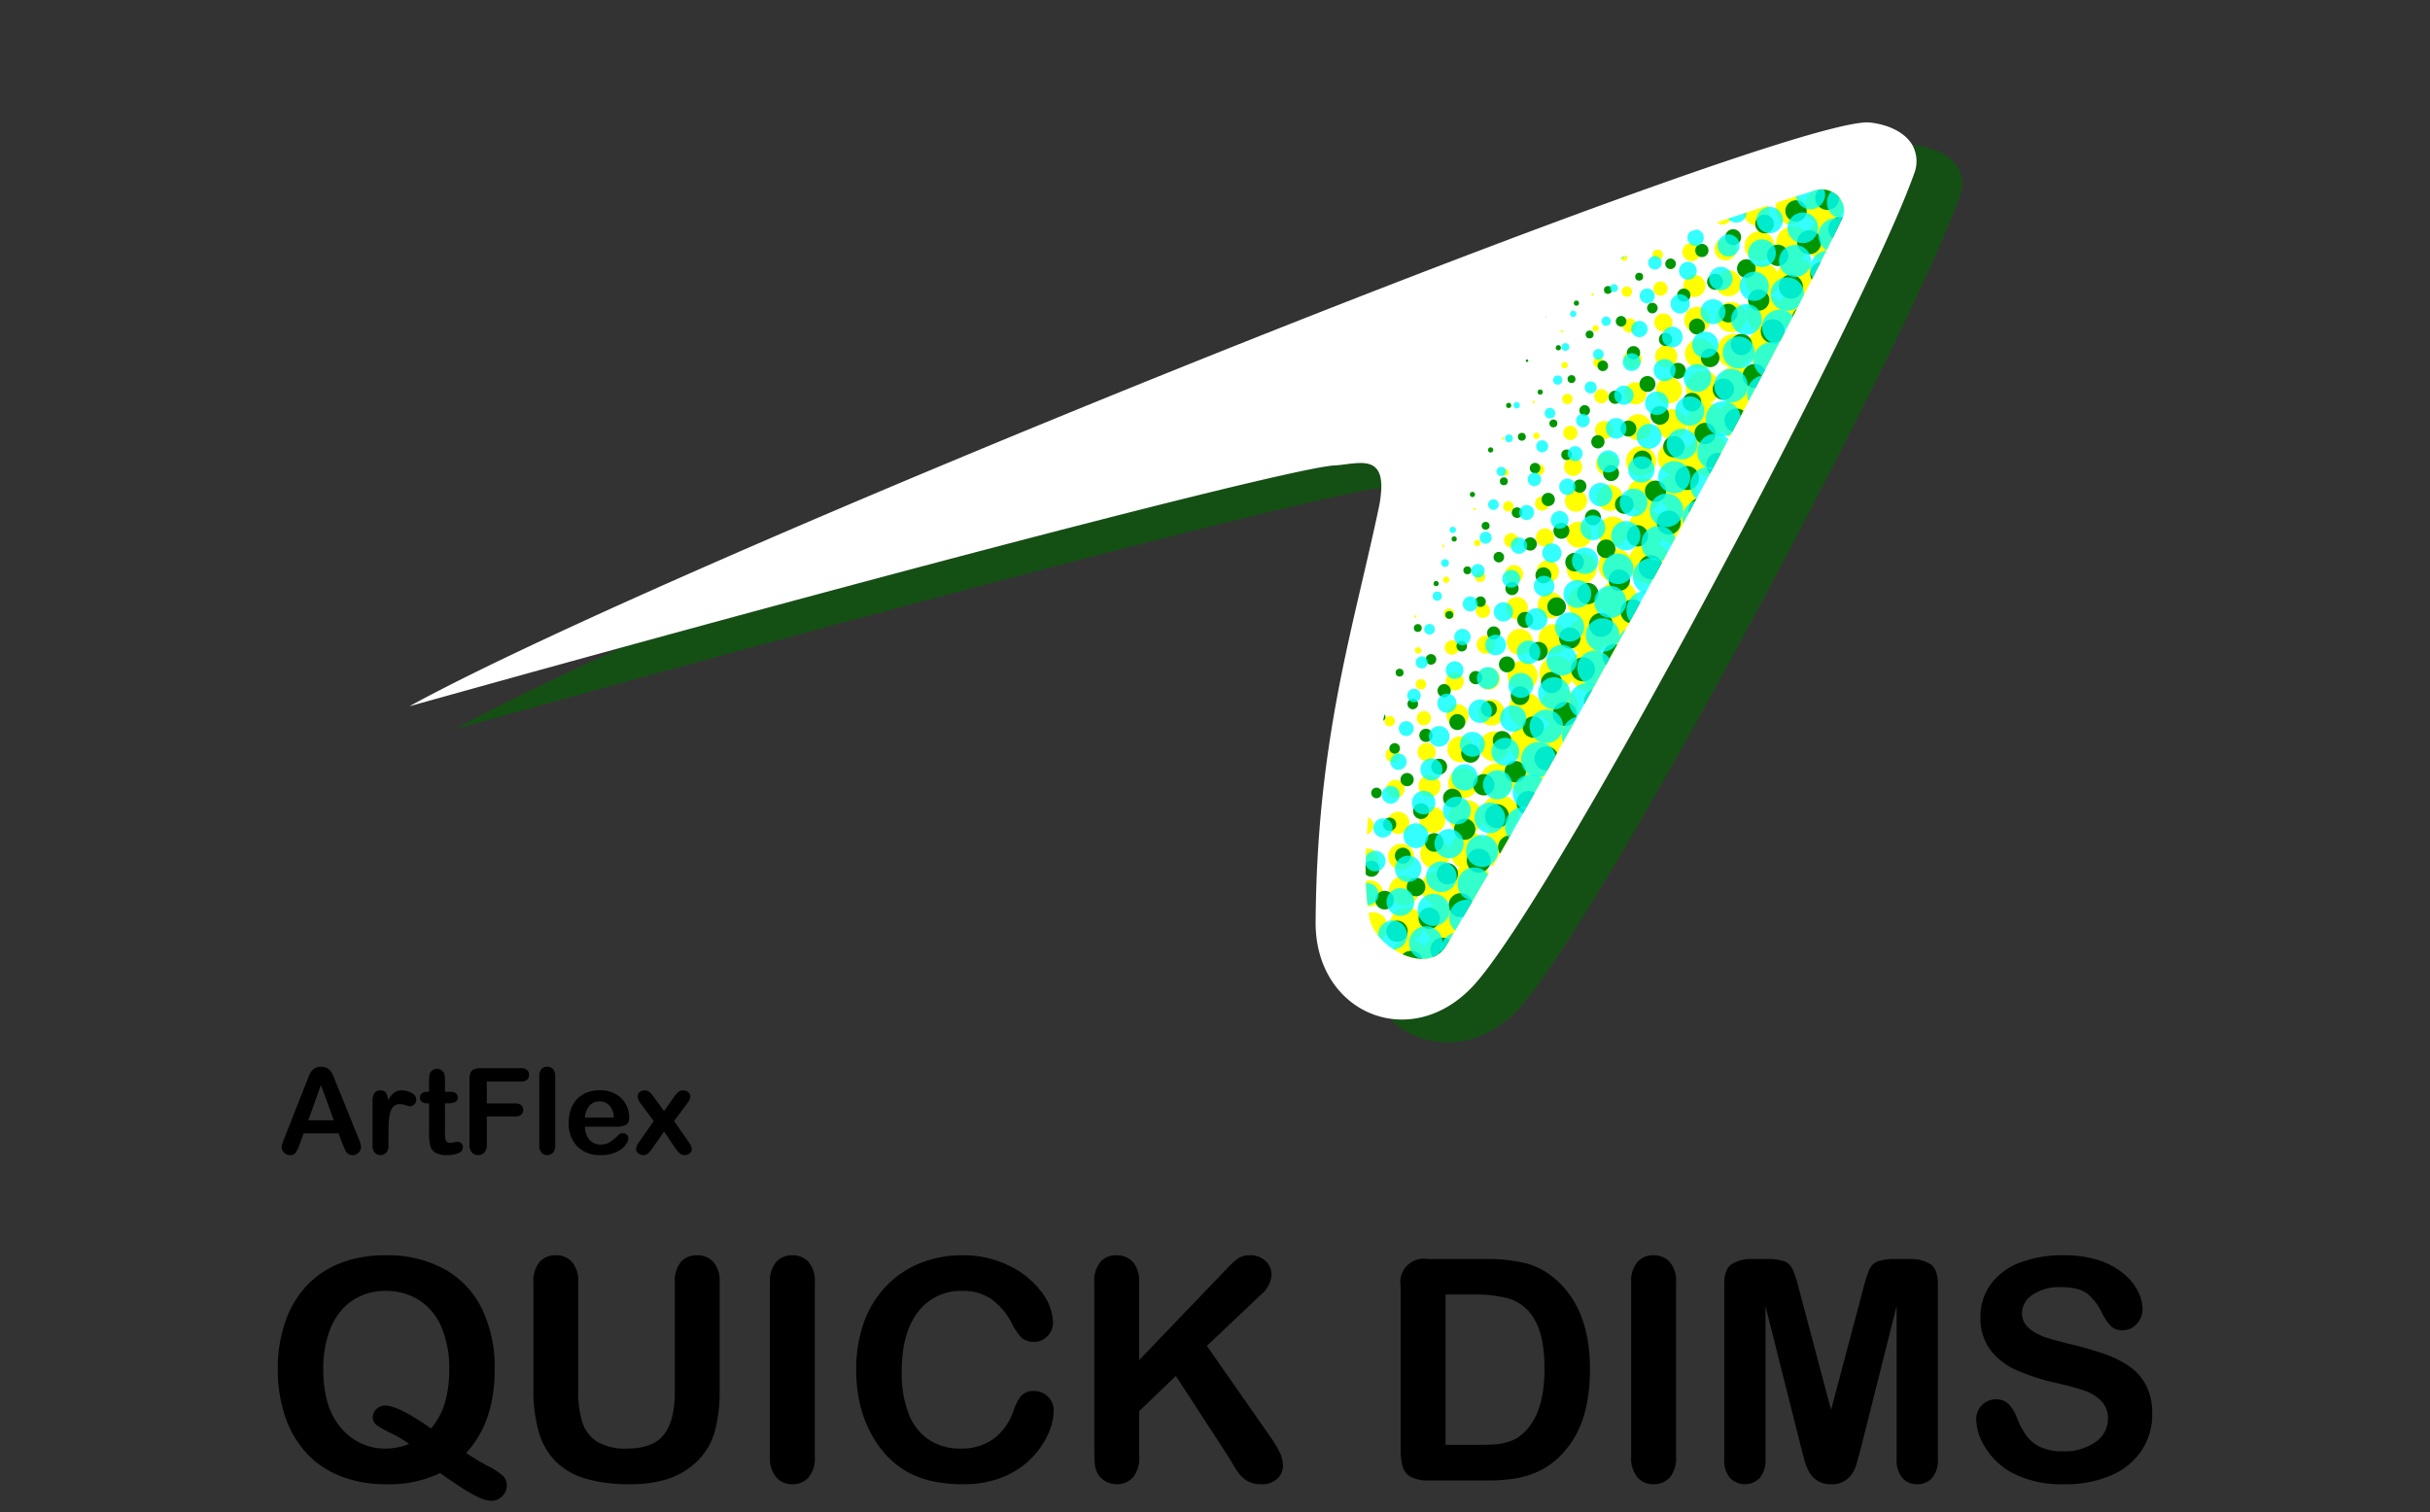 <svg xmlns="http://www.w3.org/2000/svg" xmlns:xlink="http://www.w3.org/1999/xlink" width="498" height="310" viewBox="0 0 498 310">
  <rect x="0" y="0" width="498" height="310" fill="#333333" stroke="none"/>
  <defs>
    <style>
      .a {
        fill: none;
      }

      .b {
        isolation: isolate;
      }

      .c {
        fill: #006400;
        opacity: 0.6;
      }

      .d {
        fill: #fff;
      }

      .e {
        clip-path: url(#a);
      }

      .f {
        mix-blend-mode: multiply;
      }

      .g {
        fill: #ff0;
      }

      .h {
        fill: #009600;
      }

      .i {
        fill: aqua;
        opacity: 0.8;
      }
    </style>
    <clipPath id="a">
      <path class="a" d="M377.537,44.842c1.471-3.038-1.328-6.267-4.601-6.011a4.837,4.837,0,0,0-1.338.302c-1.69.533-33.79,10.658-42.353,15.039-25.86,11.279-54.405,100.648-48.63,133.871.799,4.622,6.785,8.86,11.415,8.497a5.293,5.293,0,0,0,4.318-2.619c23.84-39.822,66.774-119.367,81.189-149.079"/>
    </clipPath>
  </defs>
  <g class="b">
    <g>
      <g>
        <path d="M95.534,297.853a50.68,50.68,0,0,0,4.396,2.647,15.599,15.599,0,0,1,3.158,2.043,2.878,2.878,0,0,1,.774,2.152,2.95,2.95,0,0,1-.914,1.98,2.901,2.901,0,0,1-2.213.991,6.44,6.44,0,0,1-2.555-.681,28.891,28.891,0,0,1-3.529-1.982q-2.027-1.299-4.442-3.033a24.057,24.057,0,0,1-11.021,2.291,25.246,25.246,0,0,1-9.489-1.688,18.653,18.653,0,0,1-7.043-4.861,20.944,20.944,0,0,1-4.288-7.538A30.178,30.178,0,0,1,56.927,280.67a29.345,29.345,0,0,1,1.501-9.598,20.589,20.589,0,0,1,4.35-7.43,18.816,18.816,0,0,1,6.936-4.69,24.981,24.981,0,0,1,9.288-1.626,24.234,24.234,0,0,1,12.12,2.864,18.561,18.561,0,0,1,7.662,8.143,27.738,27.738,0,0,1,2.601,12.399Q101.384,291.537,95.534,297.853Zm-7.214-5.015a13.995,13.995,0,0,0,2.833-5.201,24.017,24.017,0,0,0,.913-6.967,21.299,21.299,0,0,0-1.61-8.638,12.032,12.032,0,0,0-4.597-5.526,12.646,12.646,0,0,0-6.857-1.873A12.417,12.417,0,0,0,73.908,265.67a11.187,11.187,0,0,0-4.024,3.02,14.404,14.404,0,0,0-2.662,5.061,22.879,22.879,0,0,0-.976,6.92q0,7.834,3.653,12.059a11.67,11.67,0,0,0,9.226,4.227,12.7,12.7,0,0,0,4.706-.96,24.105,24.105,0,0,0-3.638-2.167,23.251,23.251,0,0,1-2.987-1.672,1.946,1.946,0,0,1-.805-1.672,2.173,2.173,0,0,1,.773-1.641,2.465,2.465,0,0,1,1.703-.713Q81.694,288.131,88.32,292.838Z"/>
        <path d="M109.311,284.727V262.899a6.077,6.077,0,0,1,1.254-4.18,4.224,4.224,0,0,1,3.297-1.394,4.335,4.335,0,0,1,3.391,1.394,6.082,6.082,0,0,1,1.253,4.18v22.321a20.377,20.377,0,0,0,.852,6.363,7.349,7.349,0,0,0,3.019,3.963,11.088,11.088,0,0,0,6.068,1.408q5.386,0,7.616-2.863,2.229-2.865,2.229-8.686V262.899a6.118,6.118,0,0,1,1.238-4.194,4.235,4.235,0,0,1,3.313-1.379,4.379,4.379,0,0,1,3.358,1.379,5.967,5.967,0,0,1,1.285,4.194v21.827a32.293,32.293,0,0,1-1.037,8.885,13.725,13.725,0,0,1-3.916,6.254A15.211,15.211,0,0,1,136.772,303.209a25.219,25.219,0,0,1-7.678,1.053,31.637,31.637,0,0,1-9.01-1.131,14.412,14.412,0,0,1-6.161-3.498,14.108,14.108,0,0,1-3.498-6.068A30.85,30.85,0,0,1,109.311,284.727Z"/>
        <path d="M157.793,298.658V262.899a6.025,6.025,0,0,1,1.27-4.18,4.235,4.235,0,0,1,3.281-1.394,4.38,4.38,0,0,1,3.359,1.379,5.967,5.967,0,0,1,1.284,4.194v35.759a6.028,6.028,0,0,1-1.284,4.21,4.357,4.357,0,0,1-3.359,1.394,4.229,4.229,0,0,1-3.267-1.409A6.036,6.036,0,0,1,157.793,298.658Z"/>
        <path d="M215.935,289.152a12.103,12.103,0,0,1-1.068,4.691,16.921,16.921,0,0,1-3.359,4.953,17.12,17.12,0,0,1-5.851,3.947,21.031,21.031,0,0,1-8.298,1.518,29.045,29.045,0,0,1-6.532-.682,18.292,18.292,0,0,1-5.341-2.121,17.966,17.966,0,0,1-4.411-3.792,22.568,22.568,0,0,1-3.065-4.783,24.843,24.843,0,0,1-1.903-5.65,30.741,30.741,0,0,1-.635-6.378,28.312,28.312,0,0,1,1.594-9.814,20.96,20.96,0,0,1,4.566-7.414,19.916,19.916,0,0,1,6.967-4.69,22.553,22.553,0,0,1,8.514-1.61,21.265,21.265,0,0,1,9.813,2.199,17.761,17.761,0,0,1,6.595,5.433,10.729,10.729,0,0,1,2.291,6.114,3.986,3.986,0,0,1-1.114,2.787,3.534,3.534,0,0,1-2.693,1.207,3.723,3.723,0,0,1-2.647-.836,11.595,11.595,0,0,1-1.966-2.879,13.855,13.855,0,0,0-4.226-5.047,10.326,10.326,0,0,0-5.991-1.672,10.858,10.858,0,0,0-9.024,4.304q-3.36,4.304-3.359,12.229a22.699,22.699,0,0,0,1.486,8.808,11.11,11.11,0,0,0,4.21,5.247,11.62,11.62,0,0,0,6.378,1.734,11.192,11.192,0,0,0,6.703-1.967,11.873,11.873,0,0,0,4.133-5.773,9.784,9.784,0,0,1,1.455-2.926,3.29,3.29,0,0,1,2.786-1.13,3.896,3.896,0,0,1,2.817,1.146A3.814,3.814,0,0,1,215.935,289.152Z"/>
        <path d="M233.458,262.899v15.913l18.05-18.823a16.549,16.549,0,0,1,2.214-2.013,4.105,4.105,0,0,1,2.43-.65,4.464,4.464,0,0,1,3.205,1.162,3.758,3.758,0,0,1,1.223,2.832,5.637,5.637,0,0,1-2.074,3.994l-11.177,10.588,12.879,18.452a23.147,23.147,0,0,1,2.044,3.358,6.55,6.55,0,0,1,.681,2.803,3.487,3.487,0,0,1-1.191,2.631,4.548,4.548,0,0,1-3.235,1.115,5.463,5.463,0,0,1-3.127-.82,7.055,7.055,0,0,1-2.044-2.184q-.835-1.362-1.485-2.477L240.981,282.064l-7.523,7.214v9.381a5.97,5.97,0,0,1-1.3,4.226,4.395,4.395,0,0,1-3.344,1.378,4.497,4.497,0,0,1-2.26-.619,4.338,4.338,0,0,1-1.672-1.672,5.441,5.441,0,0,1-.526-2.013q-.092-1.146-.093-3.313V262.899a6.181,6.181,0,0,1,1.223-4.18,4.202,4.202,0,0,1,3.328-1.394,4.38,4.38,0,0,1,3.359,1.379A5.967,5.967,0,0,1,233.458,262.899Z"/>
        <path d="M292.684,258.101h11.981a32.343,32.343,0,0,1,8.019.867,14.728,14.728,0,0,1,6.067,3.251q7.09,6.067,7.09,18.451a36.203,36.203,0,0,1-.712,7.461,22.005,22.005,0,0,1-2.198,6.084,18.898,18.898,0,0,1-3.808,4.846,15.773,15.773,0,0,1-3.994,2.631,18.078,18.078,0,0,1-4.659,1.394,35.454,35.454,0,0,1-5.619.402H292.87a7.499,7.499,0,0,1-3.777-.759,3.523,3.523,0,0,1-1.656-2.136,13.588,13.588,0,0,1-.387-3.576V263.735a4.827,4.827,0,0,1,5.635-5.635Zm3.56,7.275v30.805h6.967q2.29,0,3.591-.124a11.2,11.2,0,0,0,2.693-.619,7.339,7.339,0,0,0,2.415-1.393q4.613-3.902,4.613-13.437,0-6.718-2.028-10.062a9.029,9.029,0,0,0-5-4.258,24.684,24.684,0,0,0-7.183-.913Z"/>
        <path d="M334.293,298.658V262.899a6.025,6.025,0,0,1,1.27-4.18,4.235,4.235,0,0,1,3.281-1.394,4.38,4.38,0,0,1,3.359,1.379,5.967,5.967,0,0,1,1.284,4.194v35.759a6.028,6.028,0,0,1-1.284,4.21,4.357,4.357,0,0,1-3.359,1.394,4.229,4.229,0,0,1-3.267-1.409A6.036,6.036,0,0,1,334.293,298.658Z"/>
        <path d="M369.091,296.645l-7.275-28.916v31.332a5.699,5.699,0,0,1-1.161,3.9,4.261,4.261,0,0,1-6.114.016,5.642,5.642,0,0,1-1.177-3.916V263.147q0-2.971,1.548-4.009a7.423,7.423,0,0,1,4.18-1.037h2.849a10.891,10.891,0,0,1,3.73.464,3.137,3.137,0,0,1,1.719,1.672,26.043,26.043,0,0,1,1.269,3.933l6.595,24.86,6.595-24.86a26.044,26.044,0,0,1,1.269-3.933,3.137,3.137,0,0,1,1.719-1.672,10.887,10.887,0,0,1,3.73-.464h2.849a7.425,7.425,0,0,1,4.18,1.037q1.547,1.039,1.548,4.009V299.061A5.704,5.704,0,0,1,395.98,302.961a3.965,3.965,0,0,1-3.111,1.301,3.867,3.867,0,0,1-3.003-1.301,5.647,5.647,0,0,1-1.177-3.9v-31.332l-7.275,28.916q-.713,2.818-1.161,4.134a5.71,5.71,0,0,1-1.656,2.399,4.827,4.827,0,0,1-3.344,1.084,4.895,4.895,0,0,1-4.458-2.477,10.149,10.149,0,0,1-.976-2.4Q369.463,298.069,369.091,296.645Z"/>
        <path d="M441.073,289.865a13.335,13.335,0,0,1-2.121,7.399,14.084,14.084,0,0,1-6.207,5.14,23.262,23.262,0,0,1-9.69,1.857,21.803,21.803,0,0,1-11.083-2.539,14.762,14.762,0,0,1-5.031-4.876,11.065,11.065,0,0,1-1.935-5.929,4.02,4.02,0,0,1,4.117-4.057,3.496,3.496,0,0,1,2.461.93,7.308,7.308,0,0,1,1.719,2.756,18.326,18.326,0,0,0,1.873,3.621,7.579,7.579,0,0,0,2.833,2.4,10.477,10.477,0,0,0,4.799.943,10.828,10.828,0,0,0,6.641-1.904,5.727,5.727,0,0,0,2.554-4.752,5.022,5.022,0,0,0-1.378-3.668,8.883,8.883,0,0,0-3.56-2.152q-2.183-.743-5.836-1.578a42.749,42.749,0,0,1-8.189-2.679,13.237,13.237,0,0,1-5.231-4.179,10.853,10.853,0,0,1-1.936-6.58,11.303,11.303,0,0,1,2.044-6.656,12.882,12.882,0,0,1,5.913-4.473,24.198,24.198,0,0,1,9.102-1.564,22.516,22.516,0,0,1,7.229,1.037,15.304,15.304,0,0,1,5.062,2.756,11.501,11.501,0,0,1,2.941,3.607,8.314,8.314,0,0,1,.929,3.684,4.353,4.353,0,0,1-1.161,2.957,3.703,3.703,0,0,1-2.895,1.315,3.325,3.325,0,0,1-2.399-.79,10.602,10.602,0,0,1-1.78-2.584,11.719,11.719,0,0,0-2.972-4.01q-1.734-1.44-5.573-1.439a9.661,9.661,0,0,0-5.743,1.562,4.549,4.549,0,0,0-2.183,3.762,3.811,3.811,0,0,0,.743,2.354,6.265,6.265,0,0,0,2.044,1.703,13.768,13.768,0,0,0,2.631,1.114q1.332.403,4.396,1.177a69.171,69.171,0,0,1,6.95,1.98,21.112,21.112,0,0,1,5.295,2.633,10.817,10.817,0,0,1,3.405,3.916A12.55,12.55,0,0,1,441.073,289.865Z"/>
      </g>
      <g>
        <g>
          <path d="M70.204,234.514l-.837-2.199h-7.124l-.837,2.248a7.861,7.861,0,0,1-.837,1.775,1.33,1.33,0,0,1-1.136.459,1.656,1.656,0,0,1-1.183-.49,1.5,1.5,0,0,1-.515-1.111,2.461,2.461,0,0,1,.12-.74c.079-.256.211-.609.395-1.064l4.482-11.379c.127-.328.28-.719.46-1.178a5.969,5.969,0,0,1,.573-1.143,2.337,2.337,0,0,1,.801-.734,2.454,2.454,0,0,1,1.226-.281,2.48,2.48,0,0,1,1.237.281,2.384,2.384,0,0,1,.801.723,5.005,5.005,0,0,1,.514.951c.14.338.317.791.532,1.355L73.455,233.295a5.695,5.695,0,0,1,.538,1.877,1.554,1.554,0,0,1-.508,1.117,1.666,1.666,0,0,1-1.226.508,1.583,1.583,0,0,1-.717-.148,1.478,1.478,0,0,1-.502-.406,3.766,3.766,0,0,1-.437-.789Q70.371,234.92,70.204,234.514Zm-7.029-4.865h5.236L65.769,222.418Z"/>
          <path d="M79.611,232.088v2.725a2.101,2.101,0,0,1-.466,1.488,1.551,1.551,0,0,1-1.184.496,1.488,1.488,0,0,1-1.159-.502,2.136,2.136,0,0,1-.455-1.482v-9.084q0-2.2,1.59-2.199a1.33,1.33,0,0,1,1.172.514,2.843,2.843,0,0,1,.395,1.518,5.757,5.757,0,0,1,1.201-1.518,2.486,2.486,0,0,1,1.644-.514,4.216,4.216,0,0,1,1.996.514,1.537,1.537,0,0,1,.969,1.363,1.297,1.297,0,0,1-.413.986,1.283,1.283,0,0,1-.891.389,4.081,4.081,0,0,1-.866-.223,4.054,4.054,0,0,0-1.213-.221,1.77,1.77,0,0,0-1.172.377,2.406,2.406,0,0,0-.705,1.117,7.755,7.755,0,0,0-.347,1.764Q79.61,230.618,79.611,232.088Z"/>
          <path d="M87.571,223.816h.359v-1.961q0-.788.042-1.236a1.828,1.828,0,0,1,.232-.771,1.487,1.487,0,0,1,.55-.545,1.567,1.567,0,0,1,.801-.209,1.614,1.614,0,0,1,1.124.467,1.383,1.383,0,0,1,.424.76,6.813,6.813,0,0,1,.09,1.271v2.225h1.195a1.534,1.534,0,0,1,1.059.328,1.086,1.086,0,0,1,.364.844.944.944,0,0,1-.521.92,3.37,3.37,0,0,1-1.488.262h-.609v6.002a9.906,9.906,0,0,0,.054,1.178,1.198,1.198,0,0,0,.287.668.979.979,0,0,0,.759.258,4.014,4.014,0,0,0,.777-.102,3.981,3.981,0,0,1,.765-.102.985.985,0,0,1,.712.316,1.065,1.065,0,0,1,.316.783,1.311,1.311,0,0,1-.86,1.207,5.813,5.813,0,0,1-2.475.418,4.284,4.284,0,0,1-2.319-.514,2.382,2.382,0,0,1-1.033-1.422,9.618,9.618,0,0,1-.245-2.428V226.17h-.431a1.556,1.556,0,0,1-1.076-.334,1.092,1.092,0,0,1-.37-.848,1.055,1.055,0,0,1,.389-.844A1.705,1.705,0,0,1,87.571,223.816Z"/>
          <path d="M106.756,221.713H99.763v4.482h5.846a1.755,1.755,0,0,1,1.213.363,1.257,1.257,0,0,1,.4.975,1.227,1.227,0,0,1-.406.969,1.78,1.78,0,0,1-1.207.359H99.763v5.773a2.323,2.323,0,0,1-.496,1.631,1.798,1.798,0,0,1-2.558-.006,2.326,2.326,0,0,1-.496-1.625V221.15a2.933,2.933,0,0,1,.228-1.248,1.406,1.406,0,0,1,.711-.707,3.005,3.005,0,0,1,1.237-.221h8.367a1.815,1.815,0,0,1,1.261.377,1.27,1.27,0,0,1,.412.986,1.287,1.287,0,0,1-.412.998A1.825,1.825,0,0,1,106.756,221.713Z"/>
          <path d="M110.522,234.813V220.66a2.206,2.206,0,0,1,.437-1.482,1.48,1.48,0,0,1,1.177-.502,1.546,1.546,0,0,1,1.195.496,2.144,2.144,0,0,1,.454,1.488v14.152a2.119,2.119,0,0,1-.46,1.488,1.544,1.544,0,0,1-1.189.496,1.476,1.476,0,0,1-1.165-.514A2.168,2.168,0,0,1,110.522,234.813Z"/>
          <path d="M126.264,230.965h-6.383a4.322,4.322,0,0,0,.448,1.959,3.003,3.003,0,0,0,2.755,1.711,3.896,3.896,0,0,0,1.069-.139,3.478,3.478,0,0,0,.938-.43,7.214,7.214,0,0,0,.837-.627q.382-.337.992-.91a1.075,1.075,0,0,1,.718-.215,1.18,1.18,0,0,1,.812.275.983.983,0,0,1,.311.777,2.117,2.117,0,0,1-.347,1.033,4.126,4.126,0,0,1-1.046,1.137,6.01,6.01,0,0,1-1.757.902,7.593,7.593,0,0,1-2.433.357,6.507,6.507,0,0,1-4.889-1.793,6.673,6.673,0,0,1-1.745-4.865,8.122,8.122,0,0,1,.43-2.684A5.923,5.923,0,0,1,118.231,225.334a5.471,5.471,0,0,1,2.032-1.357,7.3,7.3,0,0,1,2.678-.471,6.336,6.336,0,0,1,3.281.807,5.298,5.298,0,0,1,2.05,2.086,5.481,5.481,0,0,1,.682,2.605c0,.82-.235,1.354-.705,1.596A4.408,4.408,0,0,1,126.264,230.965Zm-6.383-1.854h5.917a3.967,3.967,0,0,0-.903-2.504,2.697,2.697,0,0,0-2.062-.83,2.608,2.608,0,0,0-2.002.842A4.189,4.189,0,0,0,119.881,229.111Z"/>
          <path d="M138.457,235.447l-2.367-3.479-2.426,3.479a6.101,6.101,0,0,1-.891,1.039,1.379,1.379,0,0,1-.927.311,1.532,1.532,0,0,1-1.058-.389,1.162,1.162,0,0,1-.437-.891,2.984,2.984,0,0,1,.67-1.469l2.952-4.232-2.618-3.525a2.632,2.632,0,0,1-.681-1.52,1.14,1.14,0,0,1,.406-.871,1.511,1.511,0,0,1,1.063-.371,1.409,1.409,0,0,1,.95.322,6.073,6.073,0,0,1,.879,1.016l2.115,2.893,2.057-2.893a5.648,5.648,0,0,1,.891-1.027,1.425,1.425,0,0,1,.938-.311,1.579,1.579,0,0,1,1.069.365,1.116,1.116,0,0,1,.425.877,1.561,1.561,0,0,1-.174.713,5.384,5.384,0,0,1-.532.807l-2.617,3.525,2.952,4.232a3.101,3.101,0,0,1,.693,1.494,1.134,1.134,0,0,1-.431.885,1.575,1.575,0,0,1-1.063.369,1.438,1.438,0,0,1-.95-.322A5.586,5.586,0,0,1,138.457,235.447Z"/>
        </g>
        <g>
          <path class="c" d="M282.566,100.114c-10.745.996-97.7,23.714-189.315,49.359,8.069-4.43,19.823-10.162,34.072-16.719C201.432,112.422,264.132,96.268,272.849,95.454c.694-.04,1.035-.065,1.378-.097.515-.048,1.035-.112,1.546-.18.547-.068,1.089-.135,1.616-.185,3.188-.298,5.833.073,5.692,5.092Q282.821,100.103,282.566,100.114Z"/>
          <path class="c" d="M392.638,29.807c6.278.736,11.091,4.535,8.946,10.568-9.901,27.991-72.258,145.595-89.679,165.703-4.09,4.717-8.932,7.097-13.629,7.535a16.926,16.926,0,0,1-13.486-4.801,17.052,17.052,0,0,0,4.131.115c4.697-.438,9.539-2.819,13.629-7.535,17.421-20.108,79.778-137.712,89.692-165.704a6.894,6.894,0,0,0-.305-5.909A5.415,5.415,0,0,1,392.638,29.807Z"/>
          <path class="d" d="M391.939,29.779a6.895,6.895,0,0,1,.305,5.909c-9.915,27.992-72.272,145.597-89.692,165.704-4.09,4.717-8.932,7.097-13.629,7.535a17.043,17.043,0,0,1-4.131-.115c-8.332-1.257-15.261-8.691-15.172-19.857.286-37.077,7.488-59.267,12.863-84.465a24.92,24.92,0,0,0,.599-4.406c.14-5.018-2.504-5.389-5.692-5.092-.527.049-1.07.117-1.616.185-.511.067-1.031.132-1.546.18-.343.032-.683.057-1.016.07-9.079.84-71.779,16.995-145.888,37.327-14.161,3.885-28.73,7.92-43.427,12.033,53.855-29.57,272.132-117.245,297.847-119.646a7.721,7.721,0,0,1,1.54-.021C387.153,25.574,390.465,27.192,391.939,29.779Z"/>
          <g class="e">
            <g>
              <g class="f">
                <circle class="g" cx="283.111" cy="210.93" r="4.297"/>
                <circle class="g" cx="282.528" cy="203.982" r="3.892"/>
                <circle class="g" cx="281.944" cy="197.034" r="3.487"/>
                <circle class="g" cx="281.361" cy="190.086" r="3.082"/>
                <circle class="g" cx="280.778" cy="183.138" r="2.677"/>
                <circle class="g" cx="280.195" cy="176.19" r="2.273"/>
                <circle class="g" cx="279.611" cy="169.242" r="1.868"/>
                <circle class="g" cx="279.028" cy="162.294" r="1.463"/>
                <circle class="g" cx="278.445" cy="155.346" r="1.058"/>
                <circle class="g" cx="277.861" cy="148.398" r="0.653"/>
                <circle class="g" cx="277.278" cy="141.45" r="0.248"/>
                <circle class="g" cx="289.483" cy="203.415" r="4.297"/>
                <circle class="g" cx="288.899" cy="196.467" r="3.892"/>
                <circle class="g" cx="288.316" cy="189.519" r="3.487"/>
                <circle class="g" cx="287.733" cy="182.571" r="3.082"/>
                <circle class="g" cx="287.149" cy="175.622" r="2.677"/>
                <circle class="g" cx="286.566" cy="168.674" r="2.273"/>
                <circle class="g" cx="285.983" cy="161.726" r="1.868"/>
                <circle class="g" cx="285.399" cy="154.778" r="1.463"/>
                <circle class="g" cx="284.816" cy="147.83" r="1.058"/>
                <circle class="g" cx="284.233" cy="140.882" r="0.653"/>
                <circle class="g" cx="283.649" cy="133.934" r="0.248"/>
                <circle class="g" cx="295.881" cy="195.859" r="4.297"/>
                <circle class="g" cx="295.297" cy="188.911" r="3.892"/>
                <circle class="g" cx="294.714" cy="181.963" r="3.487"/>
                <circle class="g" cx="294.131" cy="175.015" r="3.082"/>
                <circle class="g" cx="293.547" cy="168.067" r="2.677"/>
                <circle class="g" cx="292.964" cy="161.119" r="2.273"/>
                <circle class="g" cx="292.381" cy="154.171" r="1.868"/>
                <circle class="g" cx="291.797" cy="147.223" r="1.463"/>
                <circle class="g" cx="291.214" cy="140.275" r="1.058"/>
                <circle class="g" cx="290.631" cy="133.327" r="0.653"/>
                <circle class="g" cx="290.048" cy="126.379" r="0.248"/>
                <circle class="g" cx="301.625" cy="181.38" r="4.297"/>
                <circle class="g" cx="301.042" cy="174.432" r="3.892"/>
                <circle class="g" cx="300.458" cy="167.484" r="3.487"/>
                <circle class="g" cx="299.875" cy="160.536" r="3.082"/>
                <circle class="g" cx="299.292" cy="153.587" r="2.677"/>
                <circle class="g" cx="298.708" cy="146.639" r="2.273"/>
                <circle class="g" cx="298.125" cy="139.691" r="1.868"/>
                <circle class="g" cx="297.542" cy="132.743" r="1.463"/>
                <circle class="g" cx="296.959" cy="125.795" r="1.058"/>
                <circle class="g" cx="296.375" cy="118.847" r="0.653"/>
                <circle class="g" cx="295.792" cy="111.899" r="0.248"/>
                <circle class="g" cx="307.997" cy="173.846" r="4.297"/>
                <circle class="g" cx="307.413" cy="166.898" r="3.892"/>
                <circle class="g" cx="306.83" cy="159.95" r="3.487"/>
                <circle class="g" cx="306.247" cy="153.002" r="3.082"/>
                <circle class="g" cx="305.663" cy="146.054" r="2.677"/>
                <circle class="g" cx="305.08" cy="139.106" r="2.273"/>
                <circle class="g" cx="304.497" cy="132.158" r="1.868"/>
                <circle class="g" cx="303.913" cy="125.21" r="1.463"/>
                <circle class="g" cx="303.33" cy="118.262" r="1.058"/>
                <circle class="g" cx="302.747" cy="111.314" r="0.653"/>
                <circle class="g" cx="302.163" cy="104.366" r="0.248"/>
                <circle class="g" cx="313.782" cy="159.391" r="4.297"/>
                <circle class="g" cx="313.199" cy="152.443" r="3.892"/>
                <circle class="g" cx="312.615" cy="145.495" r="3.487"/>
                <circle class="g" cx="312.032" cy="138.547" r="3.082"/>
                <circle class="g" cx="311.449" cy="131.599" r="2.677"/>
                <circle class="g" cx="310.865" cy="124.651" r="2.273"/>
                <circle class="g" cx="310.282" cy="117.703" r="1.868"/>
                <circle class="g" cx="309.699" cy="110.755" r="1.463"/>
                <circle class="g" cx="309.116" cy="103.807" r="1.058"/>
                <circle class="g" cx="308.532" cy="96.859" r="0.653"/>
                <circle class="g" cx="307.949" cy="89.911" r="0.248"/>
                <circle class="g" cx="320.126" cy="151.868" r="4.297"/>
                <circle class="g" cx="319.543" cy="144.92" r="3.892"/>
                <circle class="g" cx="318.959" cy="137.972" r="3.487"/>
                <circle class="g" cx="318.376" cy="131.024" r="3.082"/>
                <circle class="g" cx="317.793" cy="124.076" r="2.677"/>
                <circle class="g" cx="317.21" cy="117.128" r="2.273"/>
                <circle class="g" cx="316.626" cy="110.179" r="1.868"/>
                <circle class="g" cx="316.043" cy="103.231" r="1.463"/>
                <circle class="g" cx="315.46" cy="96.283" r="1.058"/>
                <circle class="g" cx="314.876" cy="89.335" r="0.653"/>
                <circle class="g" cx="314.293" cy="82.387" r="0.248"/>
                <circle class="g" cx="325.9" cy="137.387" r="4.297"/>
                <circle class="g" cx="325.317" cy="130.439" r="3.892"/>
                <circle class="g" cx="324.734" cy="123.491" r="3.487"/>
                <circle class="g" cx="324.151" cy="116.543" r="3.082"/>
                <circle class="g" cx="323.567" cy="109.595" r="2.677"/>
                <circle class="g" cx="322.984" cy="102.647" r="2.273"/>
                <circle class="g" cx="322.401" cy="95.699" r="1.868"/>
                <circle class="g" cx="321.817" cy="88.751" r="1.463"/>
                <circle class="g" cx="321.234" cy="81.803" r="1.058"/>
                <circle class="g" cx="320.651" cy="74.855" r="0.653"/>
                <circle class="g" cx="320.067" cy="67.907" r="0.248"/>
                <circle class="g" cx="332.25" cy="129.848" r="4.297"/>
                <circle class="g" cx="331.667" cy="122.9" r="3.892"/>
                <circle class="g" cx="331.084" cy="115.952" r="3.487"/>
                <circle class="g" cx="330.5" cy="109.004" r="3.082"/>
                <circle class="g" cx="329.917" cy="102.056" r="2.677"/>
                <circle class="g" cx="329.334" cy="95.108" r="2.273"/>
                <circle class="g" cx="328.751" cy="88.16" r="1.868"/>
                <circle class="g" cx="328.167" cy="81.212" r="1.463"/>
                <circle class="g" cx="327.584" cy="74.264" r="1.058"/>
                <circle class="g" cx="327.001" cy="67.316" r="0.653"/>
                <circle class="g" cx="326.417" cy="60.368" r="0.248"/>
                <circle class="g" cx="338.072" cy="115.376" r="4.297"/>
                <circle class="g" cx="337.488" cy="108.428" r="3.892"/>
                <circle class="g" cx="336.905" cy="101.48" r="3.487"/>
                <circle class="g" cx="336.322" cy="94.532" r="3.082"/>
                <circle class="g" cx="335.738" cy="87.584" r="2.677"/>
                <circle class="g" cx="335.155" cy="80.636" r="2.273"/>
                <circle class="g" cx="334.572" cy="73.688" r="1.868"/>
                <circle class="g" cx="333.988" cy="66.74" r="1.463"/>
                <circle class="g" cx="333.405" cy="59.792" r="1.058"/>
                <circle class="g" cx="332.822" cy="52.844" r="0.653"/>
                <circle class="g" cx="332.239" cy="45.896" r="0.248"/>
                <circle class="g" cx="344.39" cy="107.799" r="4.297"/>
                <circle class="g" cx="343.807" cy="100.851" r="3.892"/>
                <circle class="g" cx="343.223" cy="93.903" r="3.487"/>
                <circle class="g" cx="342.64" cy="86.955" r="3.082"/>
                <circle class="g" cx="342.057" cy="80.007" r="2.677"/>
                <circle class="g" cx="341.473" cy="73.059" r="2.273"/>
                <circle class="g" cx="340.89" cy="66.111" r="1.868"/>
                <circle class="g" cx="340.307" cy="59.162" r="1.463"/>
                <circle class="g" cx="339.724" cy="52.214" r="1.058"/>
                <circle class="g" cx="339.14" cy="45.266" r="0.653"/>
                <circle class="g" cx="338.557" cy="38.318" r="0.248"/>
                <circle class="g" cx="350.15" cy="93.355" r="4.297"/>
                <circle class="g" cx="349.566" cy="86.407" r="3.892"/>
                <circle class="g" cx="348.983" cy="79.459" r="3.487"/>
                <circle class="g" cx="348.4" cy="72.511" r="3.082"/>
                <circle class="g" cx="347.816" cy="65.563" r="2.677"/>
                <circle class="g" cx="347.233" cy="58.615" r="2.273"/>
                <circle class="g" cx="346.65" cy="51.667" r="1.868"/>
                <circle class="g" cx="346.067" cy="44.719" r="1.463"/>
                <circle class="g" cx="345.483" cy="37.771" r="1.058"/>
                <circle class="g" cx="344.9" cy="30.823" r="0.653"/>
                <circle class="g" cx="344.317" cy="23.875" r="0.248"/>
                <circle class="g" cx="356.543" cy="85.846" r="4.297"/>
                <circle class="g" cx="355.96" cy="78.898" r="3.892"/>
                <circle class="g" cx="355.376" cy="71.95" r="3.487"/>
                <circle class="g" cx="354.793" cy="65.002" r="3.082"/>
                <circle class="g" cx="354.21" cy="58.054" r="2.677"/>
                <circle class="g" cx="353.626" cy="51.106" r="2.273"/>
                <circle class="g" cx="353.043" cy="44.158" r="1.868"/>
                <circle class="g" cx="352.46" cy="37.21" r="1.463"/>
                <circle class="g" cx="351.876" cy="30.262" r="1.058"/>
                <circle class="g" cx="351.293" cy="23.314" r="0.653"/>
                <circle class="g" cx="350.71" cy="16.366" r="0.248"/>
                <circle class="g" cx="362.361" cy="71.332" r="4.297"/>
                <circle class="g" cx="361.777" cy="64.384" r="3.892"/>
                <circle class="g" cx="361.194" cy="57.436" r="3.487"/>
                <circle class="g" cx="360.611" cy="50.488" r="3.082"/>
                <circle class="g" cx="360.027" cy="43.54" r="2.677"/>
                <circle class="g" cx="359.444" cy="36.592" r="2.273"/>
                <circle class="g" cx="358.861" cy="29.644" r="1.868"/>
                <circle class="g" cx="358.277" cy="22.696" r="1.463"/>
                <circle class="g" cx="357.694" cy="15.748" r="1.058"/>
                <circle class="g" cx="357.111" cy="8.8" r="0.653"/>
                <circle class="g" cx="356.527" cy="1.852" r="0.248"/>
                <circle class="g" cx="368.662" cy="63.744" r="4.297"/>
                <circle class="g" cx="368.079" cy="56.796" r="3.892"/>
                <circle class="g" cx="367.495" cy="49.848" r="3.487"/>
                <circle class="g" cx="366.912" cy="42.9" r="3.082"/>
                <circle class="g" cx="366.329" cy="35.952" r="2.677"/>
                <circle class="g" cx="365.745" cy="29.004" r="2.273"/>
                <circle class="g" cx="365.162" cy="22.056" r="1.868"/>
                <circle class="g" cx="364.579" cy="15.108" r="1.463"/>
                <circle class="g" cx="363.995" cy="8.16" r="1.058"/>
                <circle class="g" cx="363.412" cy="1.212" r="0.653"/>
                <circle class="g" cx="374.42" cy="49.302" r="4.297"/>
                <circle class="g" cx="373.837" cy="42.354" r="3.892"/>
                <circle class="g" cx="373.253" cy="35.406" r="3.487"/>
                <circle class="g" cx="372.67" cy="28.458" r="3.082"/>
                <circle class="g" cx="372.087" cy="21.51" r="2.677"/>
                <circle class="g" cx="371.503" cy="14.562" r="2.273"/>
                <circle class="g" cx="370.92" cy="7.614" r="1.868"/>
                <circle class="g" cx="370.337" cy="0.666" r="1.463"/>
              </g>
              <g class="f">
                <circle class="h" cx="295.605" cy="194.681" r="2.465"/>
                <circle class="h" cx="292.902" cy="188.254" r="2.19" transform="translate(-14.803 25.316) rotate(-4.827)"/>
                <circle class="h" cx="290.2" cy="181.828" r="1.914" transform="translate(-14.272 25.066) rotate(-4.827)"/>
                <circle class="h" cx="287.497" cy="175.402" r="1.638" transform="translate(-13.741 24.816) rotate(-4.827)"/>
                <circle class="h" cx="284.794" cy="168.976" r="1.363" transform="translate(-13.21 24.565) rotate(-4.827)"/>
                <circle class="h" cx="282.091" cy="162.55" r="1.087" transform="translate(-12.678 24.315) rotate(-4.827)"/>
                <circle class="h" cx="279.388" cy="156.124" r="0.812" transform="translate(-12.147 24.065) rotate(-4.827)"/>
                <circle class="h" cx="276.686" cy="149.698" r="0.536" transform="translate(-11.616 23.815) rotate(-4.827)"/>
                <circle class="h" cx="273.983" cy="143.271" r="0.26" transform="translate(-11.085 23.564) rotate(-4.827)"/>
                <circle class="h" cx="299.335" cy="185.551" r="2.465"/>
                <circle class="h" cx="296.633" cy="179.125" r="2.19" transform="translate(-14.022 25.598) rotate(-4.827)"/>
                <circle class="h" cx="293.93" cy="172.699" r="1.914" transform="translate(-13.49 25.347) rotate(-4.827)"/>
                <circle class="h" cx="291.227" cy="166.273" r="1.638" transform="translate(-12.959 25.097) rotate(-4.827)"/>
                <circle class="h" cx="288.524" cy="159.847" r="1.363" transform="matrix(0.996, -0.084, 0.084, 0.996, -12.428, 24.847)"/>
                <circle class="h" cx="285.821" cy="153.421" r="1.087" transform="translate(-11.897 24.597) rotate(-4.827)"/>
                <circle class="h" cx="283.118" cy="146.994" r="0.812" transform="translate(-11.366 24.346) rotate(-4.827)"/>
                <circle class="h" cx="280.416" cy="140.568" r="0.536" transform="translate(-10.834 24.096) rotate(-4.827)"/>
                <circle class="h" cx="277.713" cy="134.142" r="0.26" transform="translate(-10.303 23.846) rotate(-4.827)"/>
                <circle class="h" cx="303.047" cy="176.445" r="2.465"/>
                <circle class="h" cx="300.345" cy="170.018" r="2.19" transform="matrix(0.996, -0.084, 0.084, 0.996, -13.242, 25.878)"/>
                <circle class="h" cx="297.642" cy="163.592" r="1.914" transform="translate(-12.711 25.627) rotate(-4.827)"/>
                <circle class="h" cx="294.939" cy="157.166" r="1.638" transform="translate(-12.18 25.377) rotate(-4.827)"/>
                <circle class="h" cx="292.236" cy="150.74" r="1.363" transform="translate(-11.649 25.127) rotate(-4.827)"/>
                <circle class="h" cx="289.533" cy="144.314" r="1.087" transform="translate(-11.117 24.877) rotate(-4.827)"/>
                <circle class="h" cx="286.83" cy="137.888" r="0.812" transform="translate(-10.586 24.627) rotate(-4.827)"/>
                <circle class="h" cx="284.128" cy="131.462" r="0.536" transform="translate(-10.055 24.376) rotate(-4.827)"/>
                <circle class="h" cx="281.425" cy="125.036" r="0.26" transform="matrix(0.996, -0.084, 0.084, 0.996, -9.524, 24.126)"/>
                <circle class="h" cx="306.775" cy="167.298" r="2.465"/>
                <circle class="h" cx="309.472" cy="173.707" r="2.465"/>
                <circle class="h" cx="304.072" cy="160.872" r="2.19" transform="translate(-12.459 26.159) rotate(-4.827)"/>
                <circle class="h" cx="301.369" cy="154.445" r="1.914" transform="translate(-11.928 25.909) rotate(-4.827)"/>
                <circle class="h" cx="298.666" cy="148.019" r="1.638" transform="translate(-11.397 25.658) rotate(-4.827)"/>
                <circle class="h" cx="295.964" cy="141.593" r="1.363" transform="translate(-10.866 25.408) rotate(-4.827)"/>
                <circle class="h" cx="293.261" cy="135.167" r="1.087" transform="translate(-10.334 25.158) rotate(-4.827)"/>
                <circle class="h" cx="290.558" cy="128.741" r="0.812" transform="translate(-9.803 24.908) rotate(-4.827)"/>
                <circle class="h" cx="287.855" cy="122.315" r="0.536" transform="translate(-9.272 24.657) rotate(-4.827)"/>
                <circle class="h" cx="285.152" cy="115.889" r="0.26" transform="translate(-8.741 24.407) rotate(-4.827)"/>
                <circle class="h" cx="313.242" cy="164.616" r="2.465"/>
                <circle class="h" cx="310.539" cy="158.19" r="2.19" transform="translate(-12.21 26.694) rotate(-4.827)"/>
                <circle class="h" cx="307.836" cy="151.764" r="1.914" transform="translate(-11.679 26.443) rotate(-4.827)"/>
                <circle class="h" cx="305.134" cy="145.337" r="1.638" transform="translate(-11.148 26.193) rotate(-4.827)"/>
                <circle class="h" cx="302.431" cy="138.911" r="1.363" transform="translate(-10.617 25.943) rotate(-4.827)"/>
                <circle class="h" cx="299.728" cy="132.485" r="1.087" transform="matrix(0.996, -0.084, 0.084, 0.996, -10.086, 25.693)"/>
                <circle class="h" cx="297.025" cy="126.059" r="0.812" transform="translate(-9.555 25.442) rotate(-4.827)"/>
                <circle class="h" cx="294.322" cy="119.633" r="0.536" transform="translate(-9.023 25.192) rotate(-4.827)"/>
                <circle class="h" cx="291.619" cy="113.207" r="0.26" transform="matrix(0.996, -0.084, 0.084, 0.996, -8.492, 24.942)"/>
                <circle class="h" cx="316.933" cy="155.473" r="2.465"/>
                <circle class="h" cx="314.23" cy="149.047" r="2.19" transform="translate(-11.428 26.972) rotate(-4.827)"/>
                <circle class="h" cx="311.527" cy="142.62" r="1.914" transform="translate(-10.897 26.722) rotate(-4.827)"/>
                <circle class="h" cx="308.824" cy="136.194" r="1.638" transform="translate(-10.366 26.471) rotate(-4.827)"/>
                <circle class="h" cx="306.121" cy="129.768" r="1.363" transform="translate(-9.834 26.221) rotate(-4.827)"/>
                <circle class="h" cx="303.418" cy="123.342" r="1.087" transform="translate(-9.303 25.971) rotate(-4.827)"/>
                <circle class="h" cx="300.716" cy="116.916" r="0.812" transform="translate(-8.772 25.721) rotate(-4.827)"/>
                <circle class="h" cx="298.013" cy="110.49" r="0.536" transform="translate(-8.241 25.47) rotate(-4.827)"/>
                <circle class="h" cx="295.31" cy="104.064" r="0.26" transform="translate(-7.71 25.22) rotate(-4.827)"/>
                <circle class="h" cx="320.681" cy="146.344" r="2.465"/>
                <circle class="h" cx="317.978" cy="139.918" r="2.19" transform="translate(-10.647 27.255) rotate(-4.827)"/>
                <circle class="h" cx="315.275" cy="133.492" r="1.914" transform="translate(-10.115 27.005) rotate(-4.827)"/>
                <circle class="h" cx="312.573" cy="127.066" r="1.638" transform="translate(-9.584 26.754) rotate(-4.827)"/>
                <circle class="h" cx="309.87" cy="120.64" r="1.363" transform="translate(-9.053 26.504) rotate(-4.827)"/>
                <circle class="h" cx="307.167" cy="114.213" r="1.087" transform="translate(-8.522 26.254) rotate(-4.827)"/>
                <circle class="h" cx="304.464" cy="107.787" r="0.812" transform="translate(-7.991 26.004) rotate(-4.827)"/>
                <circle class="h" cx="301.761" cy="101.361" r="0.536" transform="translate(-7.459 25.753) rotate(-4.827)"/>
                <circle class="h" cx="299.059" cy="94.935" r="0.26" transform="translate(-6.928 25.503) rotate(-4.827)"/>
                <circle class="h" cx="324.411" cy="137.218" r="2.465"/>
                <circle class="h" cx="327.062" cy="143.745" r="2.465"/>
                <circle class="h" cx="321.709" cy="130.791" r="2.19" transform="translate(-9.865 27.536) rotate(-4.827)"/>
                <circle class="h" cx="319.006" cy="124.365" r="1.914" transform="translate(-9.334 27.286) rotate(-4.827)"/>
                <circle class="h" cx="316.303" cy="117.939" r="1.638" transform="translate(-8.803 27.036) rotate(-4.827)"/>
                <circle class="h" cx="313.6" cy="111.513" r="1.363" transform="translate(-8.272 26.786) rotate(-4.827)"/>
                <circle class="h" cx="310.897" cy="105.087" r="1.087" transform="translate(-7.74 26.535) rotate(-4.827)"/>
                <circle class="h" cx="308.195" cy="98.661" r="0.812" transform="translate(-7.209 26.285) rotate(-4.827)"/>
                <circle class="h" cx="305.492" cy="92.235" r="0.536" transform="translate(-6.678 26.035) rotate(-4.827)"/>
                <circle class="h" cx="302.789" cy="85.808" r="0.26" transform="translate(-6.147 25.785) rotate(-4.827)"/>
                <circle class="h" cx="328.103" cy="128.094" r="2.465"/>
                <circle class="h" cx="330.857" cy="134.499" r="2.465"/>
                <circle class="h" cx="325.4" cy="121.668" r="2.19" transform="translate(-9.084 27.815) rotate(-4.827)"/>
                <circle class="h" cx="322.698" cy="115.242" r="1.914" transform="translate(-8.553 27.564) rotate(-4.827)"/>
                <circle class="h" cx="319.995" cy="108.816" r="1.638" transform="translate(-8.022 27.314) rotate(-4.827)"/>
                <circle class="h" cx="317.292" cy="102.39" r="1.363" transform="translate(-7.491 27.064) rotate(-4.827)"/>
                <circle class="h" cx="314.589" cy="95.964" r="1.087" transform="translate(-6.96 26.814) rotate(-4.827)"/>
                <circle class="h" cx="311.886" cy="89.538" r="0.812" transform="translate(-6.428 26.564) rotate(-4.827)"/>
                <circle class="h" cx="309.184" cy="83.111" r="0.536" transform="translate(-5.897 26.313) rotate(-4.827)"/>
                <circle class="h" cx="306.481" cy="76.685" r="0.26" transform="translate(-5.366 26.063) rotate(-4.827)"/>
                <circle class="h" cx="334.567" cy="125.355" r="2.465"/>
                <circle class="h" cx="331.864" cy="118.929" r="2.19" transform="translate(-8.831 28.349) rotate(-4.827)"/>
                <circle class="h" cx="329.161" cy="112.503" r="1.914" transform="translate(-8.3 28.099) rotate(-4.827)"/>
                <circle class="h" cx="326.458" cy="106.077" r="1.638" transform="translate(-7.769 27.848) rotate(-4.827)"/>
                <circle class="h" cx="323.755" cy="99.651" r="1.363" transform="translate(-7.237 27.598) rotate(-4.827)"/>
                <circle class="h" cx="321.053" cy="93.225" r="1.087" transform="translate(-6.706 27.348) rotate(-4.827)"/>
                <circle class="h" cx="318.35" cy="86.799" r="0.812" transform="translate(-6.175 27.098) rotate(-4.827)"/>
                <circle class="h" cx="315.647" cy="80.373" r="0.536" transform="translate(-5.644 26.847) rotate(-4.827)"/>
                <circle class="h" cx="312.944" cy="73.946" r="0.26" transform="translate(-5.113 26.597) rotate(-4.827)"/>
                <circle class="h" cx="338.281" cy="116.267" r="2.465"/>
                <circle class="h" cx="335.578" cy="109.841" r="2.19" transform="translate(-8.053 28.629) rotate(-4.827)"/>
                <circle class="h" cx="332.875" cy="103.415" r="1.914" transform="translate(-7.522 28.379) rotate(-4.827)"/>
                <circle class="h" cx="330.172" cy="96.989" r="1.638" transform="translate(-6.991 28.129) rotate(-4.827)"/>
                <circle class="h" cx="327.469" cy="90.563" r="1.363" transform="translate(-6.459 27.879) rotate(-4.827)"/>
                <circle class="h" cx="324.767" cy="84.136" r="1.087" transform="translate(-5.928 27.628) rotate(-4.827)"/>
                <circle class="h" cx="322.064" cy="77.71" r="0.812" transform="translate(-5.397 27.378) rotate(-4.827)"/>
                <circle class="h" cx="319.361" cy="71.284" r="0.536" transform="translate(-4.866 27.128) rotate(-4.827)"/>
                <circle class="h" cx="316.658" cy="64.858" r="0.26" transform="translate(-4.335 26.878) rotate(-4.827)"/>
                <circle class="h" cx="341.99" cy="107.123" r="2.465"/>
                <circle class="h" cx="339.287" cy="100.697" r="2.19" transform="translate(-7.27 28.909) rotate(-4.827)"/>
                <circle class="h" cx="336.585" cy="94.271" r="1.914" transform="translate(-6.739 28.659) rotate(-4.827)"/>
                <circle class="h" cx="333.882" cy="87.845" r="1.638" transform="matrix(0.996, -0.084, 0.084, 0.996, -6.208, 28.408)"/>
                <circle class="h" cx="331.179" cy="81.419" r="1.363" transform="matrix(0.996, -0.084, 0.084, 0.996, -5.677, 28.158)"/>
                <circle class="h" cx="328.476" cy="74.993" r="1.087" transform="translate(-5.146 27.908) rotate(-4.827)"/>
                <circle class="h" cx="325.773" cy="68.567" r="0.812" transform="translate(-4.614 27.658) rotate(-4.827)"/>
                <circle class="h" cx="323.07" cy="62.14" r="0.536" transform="translate(-4.083 27.408) rotate(-4.827)"/>
                <circle class="h" cx="320.368" cy="55.714" r="0.26" transform="translate(-3.552 27.157) rotate(-4.827)"/>
                <circle class="h" cx="345.739" cy="97.995" r="2.465"/>
                <circle class="h" cx="348.502" cy="104.513" r="2.465"/>
                <circle class="h" cx="343.037" cy="91.569" r="2.19" transform="translate(-6.489 29.192) rotate(-4.827)"/>
                <circle class="h" cx="340.334" cy="85.143" r="1.914" transform="matrix(0.996, -0.084, 0.084, 0.996, -5.958, 28.942)"/>
                <circle class="h" cx="337.631" cy="78.717" r="1.638" transform="translate(-5.427 28.692) rotate(-4.827)"/>
                <circle class="h" cx="334.928" cy="72.291" r="1.363" transform="matrix(0.996, -0.084, 0.084, 0.996, -4.895, 28.441)"/>
                <circle class="h" cx="332.225" cy="65.865" r="1.087" transform="translate(-4.364 28.191) rotate(-4.827)"/>
                <circle class="h" cx="329.522" cy="59.438" r="0.812" transform="translate(-3.833 27.941) rotate(-4.827)"/>
                <circle class="h" cx="326.82" cy="53.012" r="0.536" transform="translate(-3.302 27.691) rotate(-4.827)"/>
                <circle class="h" cx="324.117" cy="46.586" r="0.26" transform="translate(-2.771 27.44) rotate(-4.827)"/>
                <circle class="h" cx="352.148" cy="95.278" r="2.465"/>
                <circle class="h" cx="349.445" cy="88.852" r="2.19" transform="translate(-6.238 29.722) rotate(-4.827)"/>
                <circle class="h" cx="346.742" cy="82.426" r="1.914" transform="translate(-5.706 29.471) rotate(-4.827)"/>
                <circle class="h" cx="344.039" cy="76" r="1.638" transform="matrix(0.996, -0.084, 0.084, 0.996, -5.175, 29.221)"/>
                <circle class="h" cx="341.337" cy="69.574" r="1.363" transform="translate(-4.644 28.971) rotate(-4.827)"/>
                <circle class="h" cx="338.634" cy="63.148" r="1.087" transform="translate(-4.113 28.721) rotate(-4.827)"/>
                <circle class="h" cx="335.931" cy="56.722" r="0.812" transform="translate(-3.582 28.471) rotate(-4.827)"/>
                <circle class="h" cx="333.228" cy="50.295" r="0.536" transform="translate(-3.05 28.22) rotate(-4.827)"/>
                <circle class="h" cx="330.525" cy="43.869" r="0.26" transform="translate(-2.519 27.97) rotate(-4.827)"/>
                <circle class="h" cx="355.882" cy="86.209" r="2.465"/>
                <circle class="h" cx="353.18" cy="79.783" r="2.19" transform="translate(-5.461 30.004) rotate(-4.827)"/>
                <circle class="h" cx="350.477" cy="73.357" r="1.914" transform="translate(-4.93 29.754) rotate(-4.827)"/>
                <circle class="h" cx="347.774" cy="66.931" r="1.638" transform="translate(-4.399 29.503) rotate(-4.827)"/>
                <circle class="h" cx="345.071" cy="60.505" r="1.363" transform="translate(-3.868 29.253) rotate(-4.827)"/>
                <circle class="h" cx="342.368" cy="54.079" r="1.087" transform="translate(-3.336 29.003) rotate(-4.827)"/>
                <circle class="h" cx="339.666" cy="47.653" r="0.812" transform="matrix(0.996, -0.084, 0.084, 0.996, -2.805, 28.753)"/>
                <circle class="h" cx="336.963" cy="41.226" r="0.536" transform="translate(-2.274 28.502) rotate(-4.827)"/>
                <circle class="h" cx="334.26" cy="34.8" r="0.26" transform="translate(-1.743 28.252) rotate(-4.827)"/>
                <circle class="h" cx="359.59" cy="77.045" r="2.465"/>
                <circle class="h" cx="356.887" cy="70.619" r="2.19" transform="translate(-4.677 30.283) rotate(-4.827)"/>
                <circle class="h" cx="354.184" cy="64.193" r="1.914" transform="translate(-4.146 30.033) rotate(-4.827)"/>
                <circle class="h" cx="351.481" cy="57.767" r="1.638" transform="translate(-3.614 29.783) rotate(-4.827)"/>
                <circle class="h" cx="348.778" cy="51.341" r="1.363" transform="translate(-3.083 29.533) rotate(-4.827)"/>
                <circle class="h" cx="346.076" cy="44.915" r="1.087" transform="translate(-2.552 29.282) rotate(-4.827)"/>
                <circle class="h" cx="343.373" cy="38.488" r="0.812" transform="translate(-2.021 29.032) rotate(-4.827)"/>
                <circle class="h" cx="340.67" cy="32.062" r="0.536" transform="translate(-1.49 28.782) rotate(-4.827)"/>
                <circle class="h" cx="337.967" cy="25.636" r="0.26" transform="translate(-0.959 28.532) rotate(-4.827)"/>
                <circle class="h" cx="363.299" cy="67.899" r="2.465"/>
                <circle class="h" cx="360.596" cy="61.473" r="2.19" transform="matrix(0.996, -0.084, 0.084, 0.996, -3.894, 30.563)"/>
                <circle class="h" cx="357.893" cy="55.047" r="1.914" transform="translate(-3.363 30.313) rotate(-4.827)"/>
                <circle class="h" cx="355.191" cy="48.621" r="1.638" transform="translate(-2.832 30.062) rotate(-4.827)"/>
                <circle class="h" cx="352.488" cy="42.195" r="1.363" transform="translate(-2.3 29.812) rotate(-4.827)"/>
                <circle class="h" cx="349.785" cy="35.769" r="1.087" transform="translate(-1.769 29.562) rotate(-4.827)"/>
                <circle class="h" cx="347.082" cy="29.343" r="0.812" transform="translate(-1.238 29.312) rotate(-4.827)"/>
                <circle class="h" cx="344.379" cy="22.916" r="0.536" transform="translate(-0.707 29.062) rotate(-4.827)"/>
                <circle class="h" cx="341.676" cy="16.49" r="0.26" transform="translate(-0.176 28.811) rotate(-4.827)"/>
                <circle class="h" cx="367.028" cy="58.772" r="2.465"/>
                <circle class="h" cx="364.325" cy="52.346" r="2.19" transform="translate(-3.113 30.844) rotate(-4.827)"/>
                <circle class="h" cx="361.622" cy="45.92" r="1.914" transform="translate(-2.582 30.594) rotate(-4.827)"/>
                <circle class="h" cx="358.92" cy="39.493" r="1.638" transform="matrix(0.996, -0.084, 0.084, 0.996, -2.05, 30.344)"/>
                <circle class="h" cx="356.217" cy="33.067" r="1.363" transform="translate(-1.519 30.094) rotate(-4.827)"/>
                <circle class="h" cx="353.514" cy="26.641" r="1.087" transform="translate(-0.988 29.843) rotate(-4.827)"/>
                <circle class="h" cx="350.811" cy="20.215" r="0.812" transform="matrix(0.996, -0.084, 0.084, 0.996, -0.457, 29.593)"/>
                <circle class="h" cx="348.108" cy="13.789" r="0.536" transform="translate(0.074 29.343) rotate(-4.827)"/>
                <circle class="h" cx="345.406" cy="7.363" r="0.26" transform="translate(0.606 29.093) rotate(-4.827)"/>
                <circle class="h" cx="370.778" cy="49.662" r="2.465"/>
                <circle class="h" cx="368.075" cy="43.236" r="2.19" transform="translate(-2.333 31.128) rotate(-4.827)"/>
                <circle class="h" cx="365.372" cy="36.81" r="1.914" transform="translate(-1.802 30.877) rotate(-4.827)"/>
                <circle class="h" cx="362.669" cy="30.384" r="1.638" transform="translate(-1.27 30.627) rotate(-4.827)"/>
                <circle class="h" cx="359.966" cy="23.957" r="1.363" transform="translate(-0.739 30.377) rotate(-4.827)"/>
                <circle class="h" cx="357.264" cy="17.531" r="1.087" transform="translate(-0.208 30.127) rotate(-4.827)"/>
                <circle class="h" cx="354.561" cy="11.105" r="0.812" transform="translate(0.323 29.876) rotate(-4.827)"/>
                <circle class="h" cx="351.858" cy="4.679" r="0.536" transform="translate(0.854 29.626) rotate(-4.827)"/>
                <circle class="h" cx="374.472" cy="40.575" r="2.465"/>
                <circle class="h" cx="371.77" cy="34.148" r="2.19" transform="translate(-1.555 31.406) rotate(-4.827)"/>
                <circle class="h" cx="369.067" cy="27.722" r="1.914" transform="translate(-1.024 31.156) rotate(-4.827)"/>
                <circle class="h" cx="366.364" cy="21.296" r="1.638" transform="translate(-0.493 30.906) rotate(-4.827)"/>
                <circle class="h" cx="363.661" cy="14.87" r="1.363" transform="translate(0.039 30.656) rotate(-4.827)"/>
                <circle class="h" cx="360.958" cy="8.444" r="1.087" transform="translate(0.57 30.405) rotate(-4.827)"/>
                <circle class="h" cx="358.256" cy="2.018" r="0.812" transform="translate(1.101 30.155) rotate(-4.827)"/>
                <circle class="h" cx="289.178" cy="197.377" r="2.465"/>
                <circle class="h" cx="286.475" cy="190.951" r="2.19" transform="matrix(0.996, -0.084, 0.084, 0.996, -15.053, 24.785)"/>
                <circle class="h" cx="283.772" cy="184.525" r="1.914" transform="translate(-14.522 24.535) rotate(-4.827)"/>
                <circle class="h" cx="281.069" cy="178.099" r="1.638" transform="translate(-13.99 24.284) rotate(-4.827)"/>
                <circle class="h" cx="278.367" cy="171.673" r="1.363" transform="translate(-13.459 24.034) rotate(-4.827)"/>
                <circle class="h" cx="275.664" cy="165.247" r="1.087" transform="translate(-12.928 23.784) rotate(-4.827)"/>
                <circle class="h" cx="272.961" cy="158.821" r="0.812" transform="translate(-12.397 23.534) rotate(-4.827)"/>
                <circle class="h" cx="270.258" cy="152.394" r="0.536" transform="translate(-11.866 23.283) rotate(-4.827)"/>
                <circle class="h" cx="267.555" cy="145.968" r="0.26" transform="translate(-11.335 23.033) rotate(-4.827)"/>
                <circle class="h" cx="377.197" cy="46.962" r="2.487"/>
                <circle class="h" cx="373.469" cy="56.107" r="2.487"/>
                <circle class="h" cx="369.758" cy="65.233" r="2.487"/>
              </g>
              <g class="f">
                <g>
                  <circle class="i" cx="298.967" cy="194.814" r="3.721"/>
                  <circle class="i" cx="300.556" cy="188.026" r="3.575"/>
                  <circle class="i" cx="302.146" cy="181.238" r="3.429"/>
                  <circle class="i" cx="303.735" cy="174.45" r="3.283"/>
                  <circle class="i" cx="305.324" cy="167.663" r="3.137"/>
                  <circle class="i" cx="306.913" cy="160.875" r="2.991"/>
                  <circle class="i" cx="308.502" cy="154.087" r="2.845"/>
                  <circle class="i" cx="310.091" cy="147.299" r="2.699"/>
                  <circle class="i" cx="311.68" cy="140.512" r="2.553"/>
                  <circle class="i" cx="313.269" cy="133.724" r="2.407"/>
                  <circle class="i" cx="314.858" cy="126.936" r="2.261"/>
                  <circle class="i" cx="316.448" cy="120.148" r="2.115"/>
                  <circle class="i" cx="318.037" cy="113.36" r="1.969"/>
                  <circle class="i" cx="319.626" cy="106.573" r="1.823"/>
                  <circle class="i" cx="321.215" cy="99.785" r="1.677"/>
                  <circle class="i" cx="322.804" cy="92.997" r="1.531"/>
                  <circle class="i" cx="324.393" cy="86.209" r="1.385"/>
                  <circle class="i" cx="325.982" cy="79.421" r="1.239"/>
                  <circle class="i" cx="327.571" cy="72.634" r="1.093"/>
                  <circle class="i" cx="329.16" cy="65.846" r="0.947"/>
                  <circle class="i" cx="330.75" cy="59.058" r="0.801"/>
                  <circle class="i" cx="332.339" cy="52.27" r="0.655"/>
                </g>
                <g>
                  <circle class="i" cx="313.727" cy="162.479" r="3.721"/>
                  <circle class="i" cx="312.359" cy="169.346" r="3.946"/>
                  <circle class="i" cx="324.009" cy="150.776" r="3.946"/>
                  <circle class="i" cx="337.27" cy="125.092" r="3.946"/>
                  <circle class="i" cx="315.316" cy="155.692" r="3.575"/>
                  <circle class="i" cx="316.905" cy="148.904" r="3.429"/>
                  <circle class="i" cx="318.495" cy="142.116" r="3.283"/>
                  <circle class="i" cx="320.084" cy="135.328" r="3.137"/>
                  <circle class="i" cx="321.673" cy="128.54" r="2.991"/>
                  <circle class="i" cx="323.262" cy="121.753" r="2.845"/>
                  <circle class="i" cx="324.851" cy="114.965" r="2.699"/>
                  <circle class="i" cx="326.44" cy="108.177" r="2.553"/>
                  <circle class="i" cx="328.029" cy="101.389" r="2.407"/>
                  <circle class="i" cx="329.618" cy="94.601" r="2.261"/>
                  <circle class="i" cx="331.207" cy="87.814" r="2.115"/>
                  <circle class="i" cx="332.797" cy="81.026" r="1.969"/>
                  <circle class="i" cx="334.386" cy="74.238" r="1.823"/>
                  <circle class="i" cx="335.975" cy="67.45" r="1.677"/>
                  <circle class="i" cx="337.564" cy="60.663" r="1.531"/>
                  <circle class="i" cx="339.153" cy="53.875" r="1.385"/>
                  <circle class="i" cx="340.742" cy="47.087" r="1.239"/>
                  <circle class="i" cx="342.331" cy="40.299" r="1.093"/>
                  <circle class="i" cx="343.92" cy="33.511" r="0.947"/>
                  <circle class="i" cx="345.509" cy="26.724" r="0.801"/>
                  <circle class="i" cx="347.099" cy="19.936" r="0.655"/>
                </g>
                <g>
                  <circle class="i" cx="325.25" cy="143.75" r="3.721"/>
                  <circle class="i" cx="326.839" cy="136.962" r="3.575"/>
                  <circle class="i" cx="328.428" cy="130.174" r="3.429"/>
                  <circle class="i" cx="330.017" cy="123.386" r="3.283"/>
                  <circle class="i" cx="331.606" cy="116.599" r="3.137"/>
                  <circle class="i" cx="333.196" cy="109.811" r="2.991"/>
                  <circle class="i" cx="334.785" cy="103.023" r="2.845"/>
                  <circle class="i" cx="336.374" cy="96.235" r="2.699"/>
                  <circle class="i" cx="337.963" cy="89.448" r="2.553"/>
                  <circle class="i" cx="339.552" cy="82.66" r="2.407"/>
                  <circle class="i" cx="341.141" cy="75.872" r="2.261"/>
                  <circle class="i" cx="342.73" cy="69.084" r="2.115"/>
                  <circle class="i" cx="344.319" cy="62.296" r="1.969"/>
                  <circle class="i" cx="345.908" cy="55.509" r="1.823"/>
                  <circle class="i" cx="347.498" cy="48.721" r="1.677"/>
                  <circle class="i" cx="349.087" cy="41.933" r="1.531"/>
                  <circle class="i" cx="350.676" cy="35.145" r="1.385"/>
                  <circle class="i" cx="352.265" cy="28.357" r="1.239"/>
                  <circle class="i" cx="353.854" cy="21.57" r="1.093"/>
                  <circle class="i" cx="355.443" cy="14.782" r="0.947"/>
                  <circle class="i" cx="357.032" cy="7.994" r="0.801"/>
                  <circle class="i" cx="358.621" cy="1.206" r="0.655"/>
                </g>
                <g>
                  <circle class="i" cx="338.352" cy="118.193" r="3.721"/>
                  <circle class="i" cx="339.941" cy="111.405" r="3.575"/>
                  <circle class="i" cx="341.53" cy="104.617" r="3.429"/>
                  <circle class="i" cx="343.119" cy="97.829" r="3.283"/>
                  <circle class="i" cx="344.708" cy="91.042" r="3.137"/>
                  <circle class="i" cx="346.298" cy="84.254" r="2.991"/>
                  <circle class="i" cx="347.887" cy="77.466" r="2.845"/>
                  <circle class="i" cx="349.476" cy="70.678" r="2.699"/>
                  <circle class="i" cx="351.065" cy="63.89" r="2.553"/>
                  <circle class="i" cx="352.654" cy="57.103" r="2.407"/>
                  <circle class="i" cx="354.243" cy="50.315" r="2.261"/>
                  <circle class="i" cx="355.832" cy="43.527" r="2.115"/>
                  <circle class="i" cx="357.421" cy="36.739" r="1.969"/>
                  <circle class="i" cx="359.01" cy="29.951" r="1.823"/>
                  <circle class="i" cx="360.6" cy="23.164" r="1.677"/>
                  <circle class="i" cx="362.189" cy="16.376" r="1.531"/>
                  <circle class="i" cx="363.778" cy="9.588" r="1.385"/>
                  <circle class="i" cx="365.367" cy="2.8" r="1.239"/>
                </g>
                <g>
                  <circle class="i" cx="351.568" cy="92.626" r="3.721"/>
                  <circle class="i" cx="350.102" cy="99.444" r="3.721"/>
                  <circle class="i" cx="361.733" cy="80.649" r="3.721"/>
                  <circle class="i" cx="348.518" cy="106.215" r="3.721"/>
                  <circle class="i" cx="335.214" cy="132.073" r="3.721"/>
                  <circle class="i" cx="353.157" cy="85.838" r="3.575"/>
                  <circle class="i" cx="354.747" cy="79.05" r="3.429"/>
                  <circle class="i" cx="356.336" cy="72.263" r="3.283"/>
                  <circle class="i" cx="357.925" cy="65.475" r="3.137"/>
                  <circle class="i" cx="359.514" cy="58.687" r="2.991"/>
                  <circle class="i" cx="361.103" cy="51.899" r="2.845"/>
                  <circle class="i" cx="362.692" cy="45.112" r="2.699"/>
                  <circle class="i" cx="364.281" cy="38.324" r="2.553"/>
                  <circle class="i" cx="365.87" cy="31.536" r="2.407"/>
                  <circle class="i" cx="367.459" cy="24.748" r="2.261"/>
                  <circle class="i" cx="369.049" cy="17.96" r="2.115"/>
                  <circle class="i" cx="370.638" cy="11.173" r="1.969"/>
                  <circle class="i" cx="372.227" cy="4.385" r="1.823"/>
                </g>
                <g>
                  <circle class="i" cx="363.104" cy="73.856" r="3.721"/>
                  <circle class="i" cx="364.693" cy="67.069" r="3.575"/>
                  <circle class="i" cx="366.282" cy="60.281" r="3.429"/>
                  <circle class="i" cx="367.871" cy="53.493" r="3.283"/>
                  <circle class="i" cx="369.46" cy="46.705" r="3.137"/>
                  <circle class="i" cx="371.049" cy="39.918" r="2.991"/>
                  <circle class="i" cx="372.639" cy="33.13" r="2.845"/>
                  <circle class="i" cx="374.228" cy="26.342" r="2.699"/>
                  <circle class="i" cx="375.817" cy="19.554" r="2.553"/>
                  <circle class="i" cx="377.406" cy="12.766" r="2.407"/>
                  <circle class="i" cx="378.995" cy="5.979" r="2.261"/>
                  <circle class="i" cx="380.584" cy="-0.809" r="2.115"/>
                </g>
                <g>
                  <circle class="i" cx="374.66" cy="55.083" r="3.721"/>
                  <circle class="i" cx="376.249" cy="48.296" r="3.575"/>
                  <circle class="i" cx="377.839" cy="41.508" r="3.429"/>
                  <circle class="i" cx="379.428" cy="34.72" r="3.283"/>
                  <circle class="i" cx="381.017" cy="27.932" r="3.137"/>
                  <circle class="i" cx="382.606" cy="21.144" r="2.991"/>
                  <circle class="i" cx="384.195" cy="14.357" r="2.845"/>
                  <circle class="i" cx="385.784" cy="7.569" r="2.699"/>
                  <circle class="i" cx="387.373" cy="0.781" r="2.553"/>
                </g>
                <g>
                  <circle class="i" cx="289.038" cy="206.885" r="3.721"/>
                  <circle class="i" cx="290.627" cy="200.097" r="3.575"/>
                  <circle class="i" cx="292.216" cy="193.309" r="3.429"/>
                  <circle class="i" cx="293.805" cy="186.522" r="3.283"/>
                  <circle class="i" cx="295.394" cy="179.734" r="3.137"/>
                  <circle class="i" cx="296.983" cy="172.946" r="2.991"/>
                  <circle class="i" cx="298.573" cy="166.158" r="2.845"/>
                  <circle class="i" cx="300.162" cy="159.37" r="2.699"/>
                  <circle class="i" cx="301.751" cy="152.583" r="2.553"/>
                  <circle class="i" cx="303.34" cy="145.795" r="2.407"/>
                  <circle class="i" cx="304.929" cy="139.007" r="2.261"/>
                  <circle class="i" cx="306.518" cy="132.219" r="2.115"/>
                  <circle class="i" cx="308.107" cy="125.431" r="1.969"/>
                  <circle class="i" cx="309.696" cy="118.644" r="1.823"/>
                  <circle class="i" cx="311.285" cy="111.856" r="1.677"/>
                  <circle class="i" cx="312.875" cy="105.068" r="1.531"/>
                  <circle class="i" cx="314.464" cy="98.28" r="1.385"/>
                  <circle class="i" cx="316.053" cy="91.492" r="1.239"/>
                  <circle class="i" cx="317.642" cy="84.705" r="1.093"/>
                  <circle class="i" cx="319.231" cy="77.917" r="0.947"/>
                  <circle class="i" cx="320.82" cy="71.129" r="0.801"/>
                  <circle class="i" cx="322.409" cy="64.341" r="0.655"/>
                </g>
                <g>
                  <circle class="i" cx="277.459" cy="225.619" r="3.721"/>
                  <circle class="i" cx="279.048" cy="218.831" r="3.575"/>
                  <circle class="i" cx="280.637" cy="212.044" r="3.429"/>
                  <circle class="i" cx="282.226" cy="205.256" r="3.283"/>
                  <circle class="i" cx="283.815" cy="198.468" r="3.137"/>
                  <circle class="i" cx="285.404" cy="191.68" r="2.991"/>
                  <circle class="i" cx="286.993" cy="184.893" r="2.845"/>
                  <circle class="i" cx="288.582" cy="178.105" r="2.699"/>
                  <circle class="i" cx="290.172" cy="171.317" r="2.553"/>
                  <circle class="i" cx="291.761" cy="164.529" r="2.407"/>
                  <circle class="i" cx="293.35" cy="157.741" r="2.261"/>
                  <circle class="i" cx="294.939" cy="150.954" r="2.115"/>
                  <circle class="i" cx="296.528" cy="144.166" r="1.969"/>
                  <circle class="i" cx="298.117" cy="137.378" r="1.823"/>
                  <circle class="i" cx="299.706" cy="130.59" r="1.677"/>
                  <circle class="i" cx="301.295" cy="123.802" r="1.531"/>
                  <circle class="i" cx="302.884" cy="117.015" r="1.385"/>
                  <circle class="i" cx="304.474" cy="110.227" r="1.239"/>
                  <circle class="i" cx="306.063" cy="103.439" r="1.093"/>
                  <circle class="i" cx="307.652" cy="96.651" r="0.947"/>
                  <circle class="i" cx="309.241" cy="89.863" r="0.801"/>
                  <circle class="i" cx="310.83" cy="83.076" r="0.655"/>
                </g>
                <g>
                  <circle class="i" cx="264.357" cy="251.176" r="3.721"/>
                  <circle class="i" cx="265.946" cy="244.388" r="3.575"/>
                  <circle class="i" cx="267.535" cy="237.601" r="3.429"/>
                  <circle class="i" cx="269.124" cy="230.813" r="3.283"/>
                  <circle class="i" cx="270.713" cy="224.025" r="3.137"/>
                  <circle class="i" cx="272.302" cy="217.237" r="2.991"/>
                  <circle class="i" cx="273.891" cy="210.45" r="2.845"/>
                  <circle class="i" cx="275.48" cy="203.662" r="2.699"/>
                  <circle class="i" cx="277.07" cy="196.874" r="2.553"/>
                  <circle class="i" cx="278.659" cy="190.086" r="2.407"/>
                  <circle class="i" cx="280.248" cy="183.298" r="2.261"/>
                  <circle class="i" cx="281.837" cy="176.511" r="2.115"/>
                  <circle class="i" cx="283.426" cy="169.723" r="1.969"/>
                  <circle class="i" cx="285.015" cy="162.935" r="1.823"/>
                  <circle class="i" cx="286.604" cy="156.147" r="1.677"/>
                  <circle class="i" cx="288.193" cy="149.359" r="1.531"/>
                  <circle class="i" cx="289.782" cy="142.572" r="1.385"/>
                  <circle class="i" cx="291.372" cy="135.784" r="1.239"/>
                  <circle class="i" cx="292.961" cy="128.996" r="1.093"/>
                  <circle class="i" cx="294.55" cy="122.208" r="0.947"/>
                  <circle class="i" cx="296.139" cy="115.42" r="0.801"/>
                  <circle class="i" cx="297.728" cy="108.633" r="0.655"/>
                </g>
              </g>
            </g>
          </g>
        </g>
      </g>
    </g>
  </g>
</svg>
